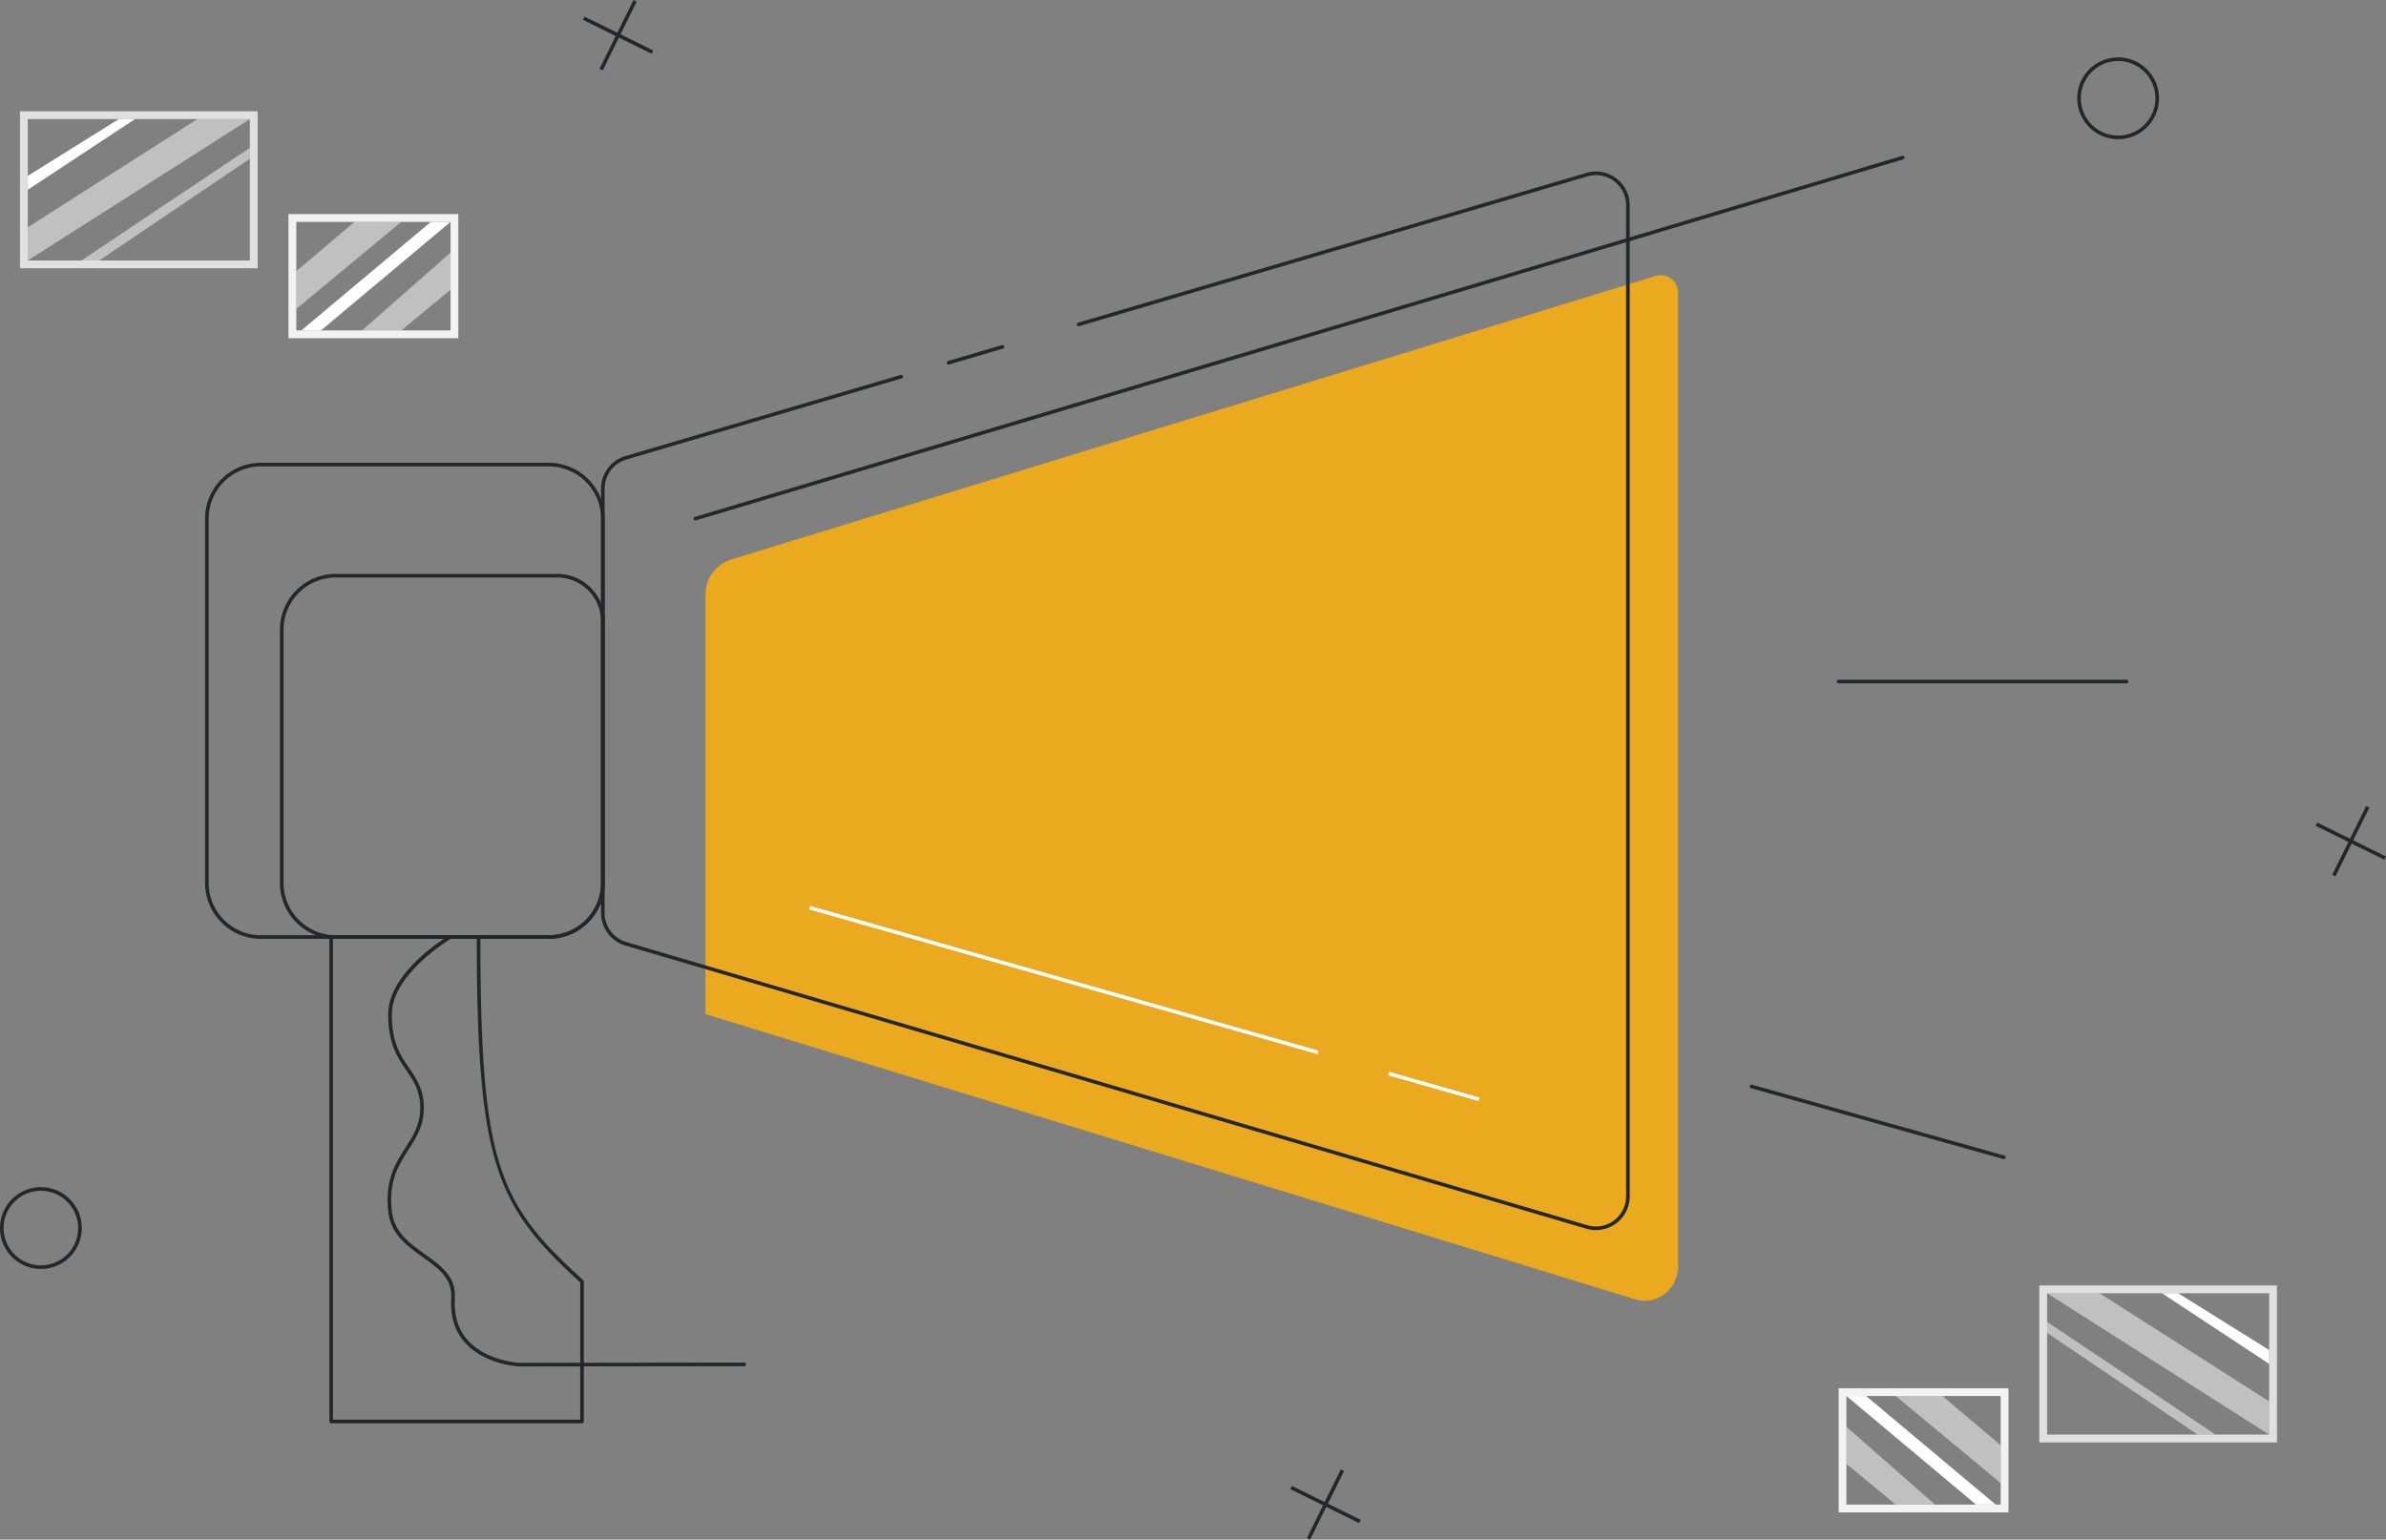 <?xml version="1.0" encoding="UTF-8"?> <svg xmlns="http://www.w3.org/2000/svg" width="659.999" height="425.997" viewBox="0 0 659.999 425.997"><rect x="0" y="0" width="659.999" height="425.997" fill="#808080" stroke="none"/><g transform="translate(0 0)"><g transform="translate(-1071.696 -160.309)"><path d="M1142.966,234.533h-65.737V191.1h65.737Zm-63.583-2.153h61.429V193.255h-61.429Z" fill="#e0e0e0"></path><path d="M1198.478,253.888h-46.987V219.542h46.987Zm-44.833-2.153h42.68V221.7h-42.68Z" fill="#f2f2f2"></path><path d="M1104.574,193.255l-25.191,15.711v3.851l29.668-19.563Z" fill="#fff"></path><g opacity="0.5"><path d="M1126.3,193.255l-46.917,29.932v9.194l61.429-39.125Z" fill="#fff"></path></g><g opacity="0.5"><path d="M1140.812,201.2l-46.6,31.183h4.959l41.637-28.154Z" fill="#fff"></path></g><g opacity="0.5"><path d="M1169.751,221.7l-16.106,13.637V245.8l29.043-24.105Z" fill="#fff"></path></g><path d="M1190.884,221.7l-35.847,30.04h5.431l35.857-30.04Z" fill="#fff"></path><g opacity="0.5"><path d="M1196.325,230.2l-24.5,21.538h10.863l13.638-11.267Z" fill="#fff"></path></g><path d="M1635.8,559.4h65.736V515.972H1635.8Zm63.582-2.153h-61.429V518.125h61.429Z" fill="#e0e0e0"></path><path d="M1580.288,578.759h46.987V544.413h-46.987Zm44.834-2.153h-42.681v-30.04h42.681Z" fill="#f2f2f2"></path><path d="M1674.192,518.125l25.191,15.711v3.851l-29.668-19.563Z" fill="#fff"></path><g opacity="0.5"><path d="M1652.466,518.125l46.917,29.932v9.194l-61.429-39.125Z" fill="#fff"></path></g><g opacity="0.5"><path d="M1637.954,526.068l46.6,31.183h-4.959L1637.954,529.1Z" fill="#fff"></path></g><g opacity="0.5"><path d="M1609.015,546.566l16.106,13.637v10.468l-29.043-24.105Z" fill="#fff"></path></g><path d="M1587.882,546.566l35.847,30.04H1618.3l-35.857-30.04Z" fill="#fff"></path><g opacity="0.5"><path d="M1582.441,555.068l24.5,21.538h-10.863l-13.638-11.267Z" fill="#fff"></path></g><path d="M1535.873,510.62V241.245a4.794,4.794,0,0,0-6.2-4.583L1273.81,315.156a10.059,10.059,0,0,0-6.961,9.69V440.908l257.211,78.908C1529.959,521.626,1535.873,517.023,1535.873,510.62Z" fill="#eba920"></path><path d="M1223.516,420.07h-79.659a15.454,15.454,0,0,1-15.436-15.436V303.792a15.454,15.454,0,0,1,15.436-15.436h79.659a15.454,15.454,0,0,1,15.436,15.436V404.634A15.454,15.454,0,0,1,1223.516,420.07Zm-79.659-130.714a14.452,14.452,0,0,0-14.436,14.436V404.634a14.452,14.452,0,0,0,14.436,14.436h79.659a14.452,14.452,0,0,0,14.436-14.436V303.792a14.452,14.452,0,0,0-14.436-14.436Z" fill="#23272b"></path><path d="M1223.516,420.07h-58.949a15.454,15.454,0,0,1-15.435-15.436V334.529a15.454,15.454,0,0,1,15.435-15.436h61.285a13.116,13.116,0,0,1,13.1,13.1v72.44A15.454,15.454,0,0,1,1223.516,420.07Zm-58.949-99.977a14.452,14.452,0,0,0-14.435,14.436v70.105a14.452,14.452,0,0,0,14.435,14.436h58.949a14.452,14.452,0,0,0,14.436-14.436v-72.44a12.115,12.115,0,0,0-12.1-12.1Z" fill="#23272b"></path><path d="M1232.688,554.109H1163.3a.5.5,0,0,1-.5-.5V419.57a.5.5,0,0,1,.5-.5h40.781a.5.5,0,0,1,.5.5c0,63.161,5.026,73.681,28.446,94.952a.5.5,0,0,1,.165.371v38.716A.5.5,0,0,1,1232.688,554.109Zm-68.892-1h68.392V515.114c-23.125-21.031-28.583-32.481-28.611-95.044H1163.8Z" fill="#23272b"></path><path d="M1513.183,500.662a9.393,9.393,0,0,1-2.667-.389L1244.65,421.918a9.393,9.393,0,0,1-6.7-8.958V295.465a9.392,9.392,0,0,1,6.7-8.957l76.2-22.459a.5.5,0,1,1,.284.959l-76.205,22.459a8.386,8.386,0,0,0-5.982,8V412.96a8.387,8.387,0,0,0,5.982,8L1510.8,499.314a8.338,8.338,0,0,0,10.7-8V217.11a8.339,8.339,0,0,0-10.7-8l-140.611,41.441a.5.5,0,0,1-.283-.959l140.611-41.441a9.339,9.339,0,0,1,11.979,8.958V491.316a9.353,9.353,0,0,1-9.312,9.346Z" fill="#23272b"></path><path d="M1334.1,261.166a.5.5,0,0,1-.142-.98l14.909-4.394a.5.5,0,0,1,.283.959l-14.909,4.394A.5.5,0,0,1,1334.1,261.166Z" fill="#23272b"></path><path d="M1625.979,481.016a.483.483,0,0,1-.134-.019l-69.8-19.6a.5.5,0,1,1,.269-.963l69.8,19.6a.5.5,0,0,1-.135.982Z" fill="#23272b"></path><path d="M1264.073,304.306a.5.5,0,0,1-.143-.979l333.946-99.892a.5.5,0,1,1,.287.958l-333.946,99.892A.518.518,0,0,1,1264.073,304.306Z" fill="#23272b"></path><path d="M1659.923,349.377h-79.635a.5.5,0,0,1,0-1h79.635a.5.5,0,0,1,0,1Z" fill="#23272b"></path><path d="M1215.394,538.387c-.409-.017-9.564-.463-15.033-6.549-2.882-3.207-4.175-7.385-3.846-12.418.354-5.41-3.635-8.254-7.858-11.266-4.361-3.11-8.871-6.326-9.569-12.61-.975-8.77,2.078-13.511,4.77-17.693,2.1-3.256,4.078-6.331,4.078-10.955,0-4.835-1.783-7.43-3.846-10.435-2.394-3.487-5.108-7.439-5.005-15.714.144-11.584,16.175-21.2,16.856-21.607l.51.86c-.162.1-16.229,9.737-16.366,20.759-.1,7.959,2.407,11.607,4.83,15.136,2.067,3.012,4.021,5.856,4.021,11,0,4.918-2.058,8.113-4.237,11.5-2.729,4.239-5.553,8.624-4.617,17.041.648,5.839,4.974,8.923,9.156,11.906,4.456,3.178,8.665,6.18,8.275,12.146-.312,4.753.9,8.684,3.592,11.684,5.191,5.776,14.217,6.213,14.308,6.217l62.537-.077,0,1Z" fill="#23272b"></path><rect width="1" height="26.026" transform="translate(1455.689 457.837) rotate(-74.12)" fill="#fff"></rect><rect width="1" height="146.18" transform="matrix(0.274, -0.962, 0.962, 0.274, 1295.536, 411.934)" fill="#fff"></rect><rect width="21.209" height="1" transform="matrix(0.443, -0.896, 0.896, 0.443, 1433.193, 585.863)" fill="#23272b"></rect><rect width="1" height="21.21" transform="translate(1428.611 572.333) rotate(-63.73)" fill="#23272b"></rect><rect width="21.21" height="1" transform="translate(1716.823 402.333) rotate(-63.735)" fill="#23272b"></rect><rect width="1" height="21.21" transform="matrix(0.443, -0.897, 0.897, 0.443, 1712.233, 388.798)" fill="#23272b"></rect><rect width="21.21" height="1" transform="translate(1237.537 179.329) rotate(-63.735)" fill="#23272b"></rect><rect width="1" height="21.21" transform="translate(1232.946 165.795) rotate(-63.73)" fill="#23272b"></rect><path d="M1083.008,511.408a11.313,11.313,0,1,1,11.313-11.312A11.325,11.325,0,0,1,1083.008,511.408Zm0-21.625a10.313,10.313,0,1,0,10.313,10.313A10.323,10.323,0,0,0,1083.008,489.783Z" fill="#23272b"></path><path d="M1657.6,198.816a11.313,11.313,0,1,1,11.312-11.313A11.326,11.326,0,0,1,1657.6,198.816Zm0-21.625a10.313,10.313,0,1,0,10.312,10.312A10.324,10.324,0,0,0,1657.6,177.191Z" fill="#23272b"></path></g></g></svg> 